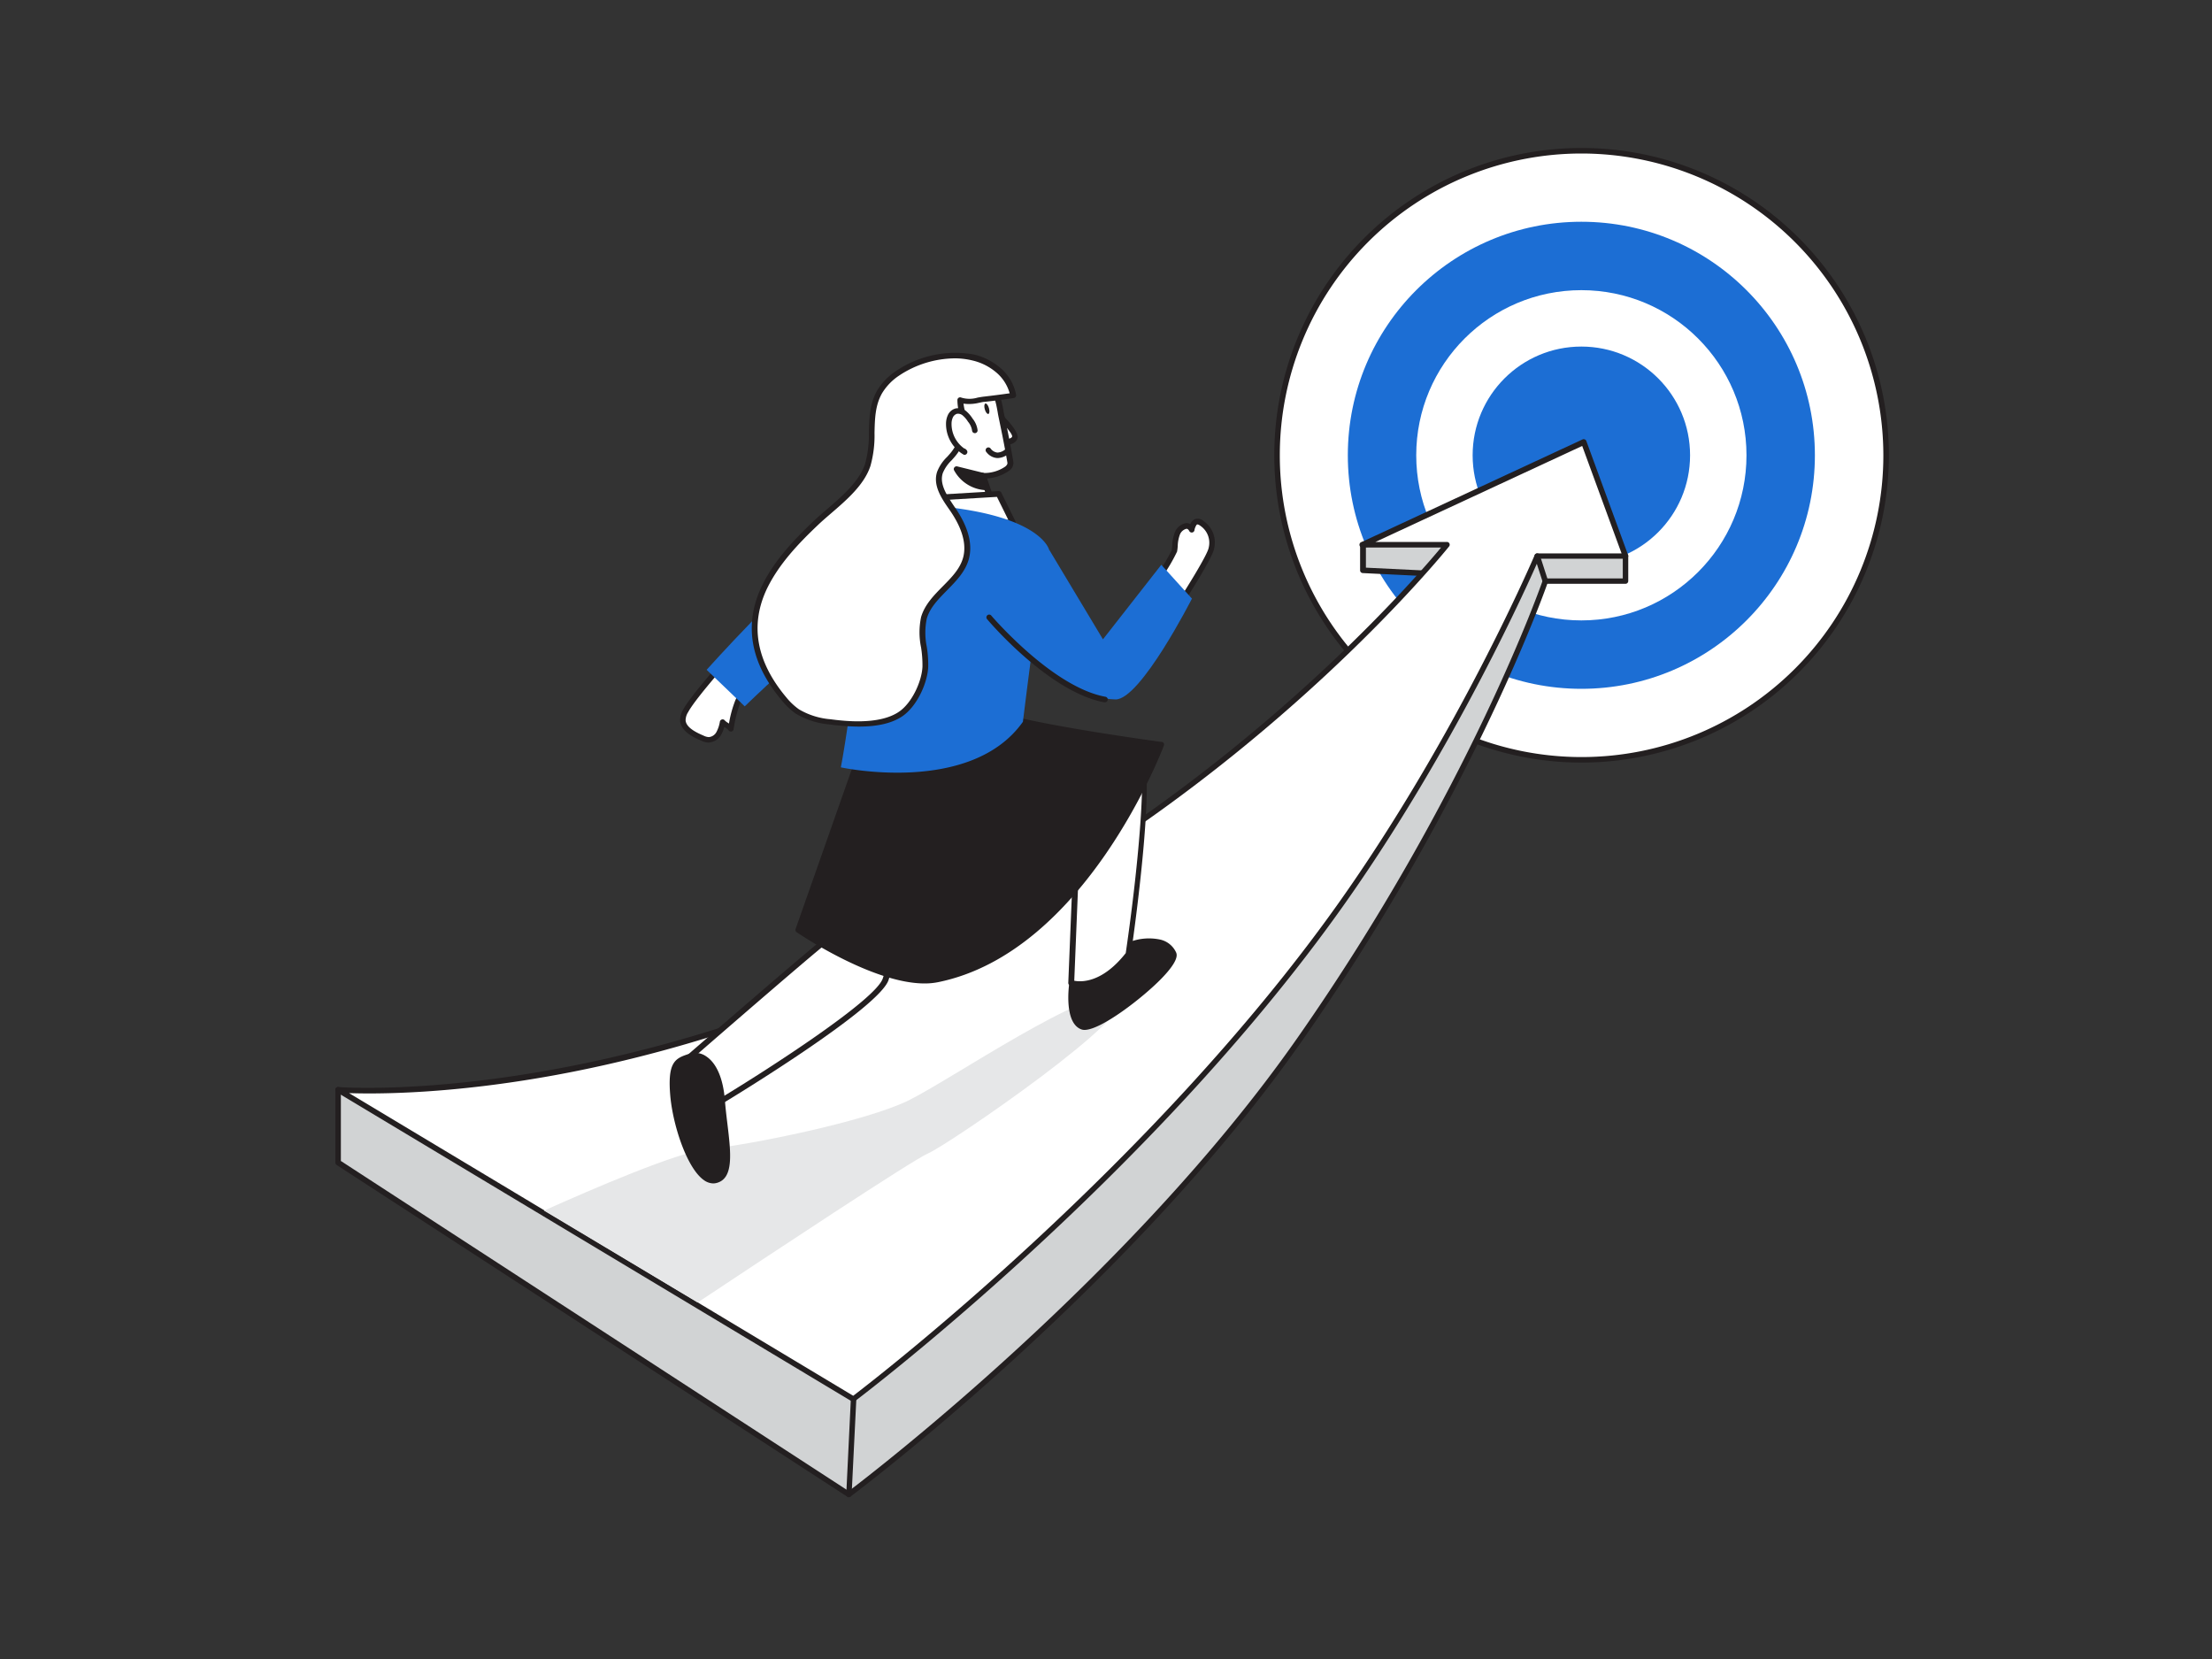 <svg viewBox="0 0 400 300" xmlns="http://www.w3.org/2000/svg"><rect x="0" y="0" width="400" height="300" fill="#333333" stroke="none"/><circle cx="285.96" cy="82.33" fill="#fff" r="55.07"/><path d="m286 137.9a55.57 55.57 0 1 1 55.57-55.57 55.63 55.63 0 0 1 -55.57 55.57zm0-110.14a54.57 54.57 0 1 0 54.57 54.57 54.63 54.63 0 0 0 -54.57-54.57z" fill="#231f20"/><circle cx="285.96" cy="82.33" fill="#1c6ed4" r="42.23"/><circle cx="285.96" cy="82.33" fill="#fff" r="29.86"/><circle cx="285.96" cy="82.33" fill="#1c6ed4" r="19.66"/><path d="m61.15 197.07v13.14l92.35 60s49.93-37.14 81.46-82.19 44.49-83 44.49-83h14.49v-4.53l-19.18-6.26-28.31 4.2v4.61l17.37.85s-26.41 59.35-85.45 86.92-117.22 6.26-117.22 6.26z" fill="#d1d3d4"/><path d="m153.5 270.74a.43.43 0 0 1 -.27-.08l-92.36-60a.5.5 0 0 1 -.22-.42v-13.17a.52.52 0 0 1 .21-.41.53.53 0 0 1 .46-.06c.58.22 58.68 21 116.84-6.16 54.84-25.61 81.76-79.41 84.9-86l-16.64-.81a.5.5 0 0 1 -.47-.5v-4.62a.51.51 0 0 1 .43-.5l28.3-4.19a.58.58 0 0 1 .23 0l19.18 6.26a.5.5 0 0 1 .35.47v4.53a.5.5 0 0 1 -.5.49h-14.14c-1.38 3.88-14.78 40.4-44.43 82.76-31.22 44.6-81.08 81.92-81.58 82.3a.5.5 0 0 1 -.29.11zm-91.86-60.8 91.84 59.7c4.05-3.07 51.16-39.13 81.07-81.86 31.13-44.47 44.3-82.47 44.43-82.85a.49.49 0 0 1 .47-.33h14v-3.67l-18.73-6.11-27.72 4.12v3.71l16.9.82a.52.52 0 0 1 .4.24.53.53 0 0 1 0 .46c-.27.6-27.17 59.84-85.7 87.18-55.19 25.76-110.29 8.65-116.96 6.42z" fill="#231f20"/><path d="m293.94 100.57h-15.94a379.73 379.73 0 0 1 -35.69 63.27c-35.29 49.67-88 89.16-88 89.16l-28.61-17.17-27.82-16.7-36.74-22.06s60.47 5.13 133.43-40.77c42.29-26.6 67.08-57.79 67.08-57.79h-15.2l39.94-18.51z" fill="#fff"/><path d="m154.32 253.5a.48.48 0 0 1 -.26-.07l-93.18-55.93a.5.5 0 0 1 .3-.93c.61.05 61.16 4.58 133.13-40.69 38-23.88 62.06-51.79 66.28-56.87h-14.14a.5.5 0 0 1 -.21-1l39.94-18.55a.47.47 0 0 1 .4 0 .5.5 0 0 1 .28.29l7.55 20.61a.5.5 0 0 1 -.47.67h-15.63c-1.47 3.38-15 34.05-35.61 63.06-34.93 49.16-87.55 88.87-88.08 89.27a.47.47 0 0 1 -.3.14zm-91.2-55.83 91.17 54.73c4.11-3.13 54-41.63 87.59-88.85 21.68-30.51 35.5-62.85 35.64-63.18a.51.51 0 0 1 .46-.3h15.25l-7.12-19.43-37.39 17.36h12.93a.5.5 0 0 1 .45.28.49.49 0 0 1 -.06.53c-.25.31-25.32 31.56-67.2 57.9-37.76 23.76-72.1 33.6-94.25 37.67-19.01 3.5-32.59 3.46-37.47 3.29z" fill="#231f20"/><path d="m167.81 208.58c-2.67 1.12-28.58 18.27-41.65 26.95l-27.79-16.61c8.95-4 24.13-10.57 29.41-11.09 7.55-.75 28.77-5 36.56-8.86s33-21.13 38-18.8-30.96 26.91-34.53 28.41z" fill="#e6e7e8"/><path d="m180.28 74.73s3.58 3.44 3.21 4.4-2.32.82-2.32.82" fill="#fff"/><path d="m181.45 80.46h-.32a.5.5 0 0 1 .07-1c.65 0 1.67-.08 1.82-.5s-1.41-2.24-3.09-3.85a.5.5 0 0 1 0-.71.49.49 0 0 1 .7 0c1.43 1.37 3.76 3.83 3.34 4.94s-1.85 1.12-2.52 1.12z" fill="#231f20"/><path d="m178.5 69.53c2 1 2.18 4 2.6 6 .58 2.69 1.11 5.39 1.57 8.1.29 1.72-4.11 2.75-5 2.41l2.21 6.56-10-1.46-.88-5.68s-1.82-5.62-.88-9.47a13.57 13.57 0 0 1 3.81-6.36s4.61-1.08 6.57-.1z" fill="#fff"/><path d="m179.88 93.05h-.08l-10-1.47a.49.49 0 0 1 -.42-.41l-.88-5.64c-.05-.16-1.82-5.72-.86-9.66a14 14 0 0 1 4-6.62.57.57 0 0 1 .22-.11c.2 0 4.85-1.11 6.95-.06 1.89 1 2.32 3.34 2.66 5.27.07.36.13.71.2 1 .58 2.67 1.11 5.41 1.57 8.11a1.72 1.72 0 0 1 -.75 1.66 7.85 7.85 0 0 1 -4 1.4l2 5.84a.5.5 0 0 1 -.47.66zm-9.61-2.4 8.87 1.29-1.94-5.79a.51.51 0 0 1 .13-.52.5.5 0 0 1 .52-.1 6.66 6.66 0 0 0 3.92-1.15c.31-.25.44-.49.4-.72-.46-2.69-1-5.41-1.56-8.07-.07-.33-.14-.69-.2-1.07-.31-1.7-.68-3.82-2.13-4.54s-4.8-.19-6.15.11a13.17 13.17 0 0 0 -3.56 6c-.9 3.67.85 9.15.86 9.2z" fill="#231f20"/><path d="m182.15 81.59a2.23 2.23 0 0 1 -3.38-.15" fill="#fff"/><path d="m180.44 82.83h-.12a2.65 2.65 0 0 1 -1.93-1.06.5.5 0 1 1 .76-.64 1.77 1.77 0 0 0 1.21.71 2.3 2.3 0 0 0 1.44-.6.5.5 0 0 1 .71 0 .49.49 0 0 1 0 .7 3.25 3.25 0 0 1 -2.07.89z" fill="#231f20"/><ellipse cx="178.45" cy="73.99" fill="#231f20" rx=".39" ry=".98" transform="matrix(.962 -.273 .273 .962 -13.41 51.45)"/><path d="m168.34 93.17.12-3.14 12.12-.72 2.52 5.12a51 51 0 0 1 -14.76-1.26z" fill="#fff"/><path d="m180.28 95a53.88 53.88 0 0 1 -12.05-1.37.49.49 0 0 1 -.39-.5l.16-3.13a.49.49 0 0 1 .47-.48l12.12-.72a.51.51 0 0 1 .48.28l2.52 5.12a.47.47 0 0 1 0 .46.48.48 0 0 1 -.39.25s-1.14.09-2.92.09zm-11.43-2.25a52.63 52.63 0 0 0 13.48 1.25l-2.05-4.15-11.34.67z" fill="#231f20"/><path d="m209.78 104a36 36 0 0 0 2.58-4.35 13.54 13.54 0 0 1 .56-3.22c.49-1 1.86-2 2.58-.65 0 0 .25-2.34 1.86-1.13a4.21 4.21 0 0 1 1.69 4.5c-.32 1.79-6.37 11.06-6.37 11.06" fill="#fff"/><path d="m212.68 110.72a.45.45 0 0 1 -.27-.08.5.5 0 0 1 -.15-.69c2.41-3.69 6.08-9.64 6.3-10.87a3.71 3.71 0 0 0 -1.5-4c-.27-.2-.49-.28-.61-.23s-.41.65-.45 1a.5.5 0 0 1 -.94.18c-.22-.41-.44-.41-.51-.41a1.74 1.74 0 0 0 -1.17 1 6.44 6.44 0 0 0 -.41 2.13 7.84 7.84 0 0 1 -.12 1 30.81 30.81 0 0 1 -2.66 4.52.5.5 0 0 1 -.83-.55 31.85 31.85 0 0 0 2.51-4.19 7.61 7.61 0 0 0 .1-.86 7.29 7.29 0 0 1 .5-2.46 2.65 2.65 0 0 1 2.05-1.62 1.34 1.34 0 0 1 .73.19 1.62 1.62 0 0 1 .8-.89 1.58 1.58 0 0 1 1.61.35 4.69 4.69 0 0 1 1.88 5c-.33 1.84-5.82 10.29-6.44 11.25a.52.52 0 0 1 -.42.23z" fill="#231f20"/><path d="m135.52 123s-1.34 2.22-2.11 3.91a24.1 24.1 0 0 0 -1.24 5c-.39-.56-1.08-.75-1.5-1.25a6.81 6.81 0 0 1 -.7 2.08 2.23 2.23 0 0 1 -1.78 1.13 2.82 2.82 0 0 1 -1.13-.29c-1.3-.55-3.44-1.54-3.58-3.18a3.31 3.31 0 0 1 .51-1.79c1.23-2.28 6.34-8.06 7.17-9" fill="#fff"/><path d="m128.18 134.29a3.43 3.43 0 0 1 -1.32-.33c-1.11-.47-3.7-1.57-3.88-3.6a3.73 3.73 0 0 1 .57-2.06c1.37-2.55 7.18-9 7.24-9.1a.5.5 0 1 1 .75.67c-1.5 1.66-6 6.85-7.1 8.9a2.77 2.77 0 0 0 -.46 1.51c.11 1.26 1.81 2.14 3.28 2.76a2.32 2.32 0 0 0 .92.25 1.73 1.73 0 0 0 1.36-.89 6 6 0 0 0 .64-1.92.5.5 0 0 1 .37-.38.47.47 0 0 1 .5.16 2.64 2.64 0 0 0 .6.46l.17.12a20.9 20.9 0 0 1 1.14-4.18c.77-1.7 2.07-3.88 2.13-4a.49.49 0 0 1 .68-.17.48.48 0 0 1 .17.68s-1.33 2.23-2.07 3.87a24.44 24.44 0 0 0 -1.21 4.83.5.5 0 0 1 -.9.21 2.28 2.28 0 0 0 -.66-.55l-.13-.08a5.24 5.24 0 0 1 -.58 1.44 2.7 2.7 0 0 1 -2.2 1.37z" fill="#231f20"/><path d="m193.86 177.77s-1 6.9 1.86 7.92 17.52-10.66 16.5-13.25-6-3.48-10.5 0a68.43 68.43 0 0 1 -7.86 5.33z" fill="#231f20"/><path d="m196.11 186.24a1.55 1.55 0 0 1 -.55-.09c-3.15-1.11-2.3-7.7-2.19-8.45a.51.51 0 0 1 .25-.37 68.44 68.44 0 0 0 7.8-5.28 9.76 9.76 0 0 1 8.35-2.15 4.16 4.16 0 0 1 2.92 2.36c.13.34.54 1.39-2.63 4.66-3.33 3.44-10.92 9.32-13.95 9.32zm-1.79-8.16c-.24 2-.37 6.45 1.57 7.14 1.57.55 9-4.4 13.45-9 2.16-2.22 2.54-3.32 2.42-3.61a3.21 3.21 0 0 0 -2.26-1.76 8.84 8.84 0 0 0 -7.47 2 71.47 71.47 0 0 1 -7.71 5.23z" fill="#231f20"/><path d="m164.34 146.52s17.48 4.69 30.53 2.3l-1.18 28.92s4.95 1.8 10.34-5.16c0 0 5.21-35.53 1.84-37.24s-34.26.31-34.26.31z" fill="#fff"/><path d="m195.26 178.47a5.73 5.73 0 0 1 -1.74-.24.52.52 0 0 1 -.34-.51l1.15-28.28c-13 2.12-30-2.37-30.13-2.42a.48.48 0 0 1 -.34-.32.52.52 0 0 1 0-.47l7.27-10.87a.54.54 0 0 1 .4-.23c3.17-.2 31.12-2 34.52-.25s-.68 31.78-1.56 37.77a.64.64 0 0 1 -.1.24c-3.63 4.75-7.12 5.58-9.13 5.58zm-1-1.12c1.17.23 5 .48 9.31-5 2.52-17.25 4-35.61 2.09-36.57-2.63-1.33-25-.22-33.73.35l-6.73 10c3.39.83 18.29 4.19 29.61 2.12a.48.48 0 0 1 .43.12.49.49 0 0 1 .18.41z" fill="#231f20"/><path d="m154.68 141.48s-4.61 28.29-5.51 28.74-26 22.23-26 22.23l7.41 6.52s28-16.94 29.59-21.95 14.07-35.54 14.07-35.54z" fill="#fff"/><path d="m130.59 199.48a.5.5 0 0 1 -.34-.13l-7.41-6.51a.51.51 0 0 1 0-.78c4.09-3.54 24.07-20.87 26-22.22.76-1.42 3.67-18.13 5.35-28.44a.52.52 0 0 1 .51-.44h19.57a.5.5 0 0 1 .42.23.49.49 0 0 1 .05.48c-.12.31-12.5 30.58-14.05 35.51-1.61 5.13-28.66 21.53-29.81 22.23a.52.52 0 0 1 -.29.07zm-6.63-7 6.69 5.87c8-4.84 27.81-17.56 29-21.46 1.44-4.6 11.86-30.15 13.79-34.87h-18.33c-4.58 28.12-5.4 28.53-5.71 28.68-.83.48-15.49 13.13-25.4 21.76z" fill="#231f20"/><path d="m144.34 168.16s15.92 10.85 25.22 9c26.79-5.45 40.47-42.46 40.47-42.46s-18-2.41-27.56-4.8l-27.79 8.9z" fill="#231f20"/><path d="m167.2 177.84c-9.42 0-22.54-8.86-23.14-9.27a.5.5 0 0 1 -.19-.58l10.34-29.4a.5.5 0 0 1 .31-.31l27.8-8.89a.49.49 0 0 1 .27 0c9.42 2.36 27.33 4.76 27.51 4.78a.5.5 0 0 1 .36.24.54.54 0 0 1 0 .43c-.14.37-14.09 37.34-40.84 42.77a12.29 12.29 0 0 1 -2.42.23zm-22.26-9.84c2.28 1.49 16.25 10.35 24.52 8.67 24.38-4.95 38-36.85 39.88-41.57-3.26-.44-18.36-2.57-26.85-4.68l-27.43 8.77z" fill="#231f20"/><path d="m189.69 99.35s-1.45-5.84-18.86-7.7a25.51 25.51 0 0 0 -12.41 1.62c-.45 2.7-4.57 36.28-6.37 45.49 0 0 23.46 5.12 32.92-8.23.03 0 3.38-28.26 4.72-31.18z" fill="#1c6ed4"/><path d="m169.56 98s-17.72 2-22.22 4.19-19.56 18.93-19.56 18.93l6.89 6.61s11.66-11.33 14.9-12.8 16.62 1.45 16.62 1.45z" fill="#1c6ed4"/><path d="m189.69 99.35 9.76 16.26 10.55-13.48 5.54 6.12s-9.32 18.32-13.83 18.23c-9.78-.19-22.83-13.2-22.83-13.2z" fill="#1c6ed4"/><path d="m130.59 199c-.53-6.68-3.59-8.66-5.78-7.93s-3.68.94-3.06 7.43 4.13 15.83 7.66 15 1.71-7.86 1.18-14.5z" fill="#231f20"/><path d="m129 214a3 3 0 0 1 -1.76-.63c-2.91-2.08-5.42-9.36-6-14.86-.6-6.32.74-7.08 3.15-7.87l.26-.08a3.46 3.46 0 0 1 3.06.47c1.86 1.23 3.06 4 3.37 7.89.11 1.41.28 2.85.45 4.24.65 5.37 1.2 10-2 10.77a2.78 2.78 0 0 1 -.53.07zm-3.27-22.62a2.22 2.22 0 0 0 -.72.12l-.26.09c-1.89.61-3 1-2.47 6.83.5 5.17 2.89 12.24 5.53 14.14a1.85 1.85 0 0 0 1.53.4c2.35-.56 1.84-4.79 1.25-9.69-.17-1.39-.34-2.84-.45-4.27-.39-4.78-2-6.53-2.93-7.14a2.63 2.63 0 0 0 -1.52-.47z" fill="#231f20"/><path d="m176 64.65a18.54 18.54 0 0 0 -13.75 2.87 10.76 10.76 0 0 0 -3.22 3.36c-2.3 4-.72 8.92-2.14 13.18s-6.24 7.51-9.37 10.48c-3.6 3.41-7.1 7.07-9.26 11.54-3.59 7.45-1.58 14.27 3.53 20.31a12.31 12.31 0 0 0 2.38 2.24 13.43 13.43 0 0 0 5.89 1.87c3.85.51 9.4.89 12.8-1.46 2.43-1.69 4.29-5.63 4.42-8.5s-1.05-6-.23-8.86c1.22-4.25 6.36-6.44 7.58-10.68.87-3.06-.56-6.29-2.35-8.91-1.38-2-3.08-4.34-2.34-6.67.44-1.38 1.65-2.35 2.54-3.48a8.73 8.73 0 0 0 1.82-5c.08-1.61-.72-3.09-.66-4.64 1.36.62 3 0 4.36-.14 1.73-.19 3.46-.42 5.19-.68a8 8 0 0 0 -2.8-4.65 10.8 10.8 0 0 0 -4.39-2.18z" fill="#fff"/><path d="m155.24 131.39a41.15 41.15 0 0 1 -5.24-.39 14.18 14.18 0 0 1 -6.1-1.95 12.51 12.51 0 0 1 -2.48-2.34c-5.77-6.82-7-13.83-3.6-20.84 2.2-4.55 5.8-8.31 9.37-11.7.73-.69 1.54-1.39 2.4-2.12 2.71-2.34 5.79-5 6.84-8.15a19.72 19.72 0 0 0 .69-5.65c.06-2.57.13-5.23 1.49-7.62a11.16 11.16 0 0 1 3.39-3.52 19.08 19.08 0 0 1 14.14-3 11.27 11.27 0 0 1 4.6 2.29 8.35 8.35 0 0 1 3 5 .52.52 0 0 1 -.09.38.54.54 0 0 1 -.33.2c-1.73.26-3.49.49-5.21.68-.35 0-.71.11-1.08.18a7.5 7.5 0 0 1 -2.8.15 13.36 13.36 0 0 0 .28 1.46 8.67 8.67 0 0 1 .35 2.52 9.25 9.25 0 0 1 -1.92 5.27c-.27.35-.57.67-.86 1a6.76 6.76 0 0 0 -1.6 2.33c-.64 2 .8 4.09 2.07 6l.2.28c2.38 3.49 3.19 6.63 2.42 9.34-.65 2.24-2.31 3.92-3.91 5.55s-3.09 3.13-3.67 5.12a12.68 12.68 0 0 0 0 5.1 20.19 20.19 0 0 1 .26 3.65c-.13 2.82-1.94 7-4.64 8.89-2.21 1.5-5.13 1.89-7.97 1.89zm17.55-66.59a18.46 18.46 0 0 0 -10.22 3.13 10.12 10.12 0 0 0 -3.07 3.19c-1.24 2.17-1.3 4.59-1.36 7.15a20.36 20.36 0 0 1 -.74 6c-1.13 3.42-4.33 6.16-7.14 8.58-.85.73-1.65 1.42-2.36 2.1-3.5 3.32-7 7-9.16 11.4-3.19 6.62-2 13.27 3.46 19.77a11.61 11.61 0 0 0 2.28 2.15 13.26 13.26 0 0 0 5.67 1.79c2.17.28 8.79 1.16 12.45-1.38 2.37-1.64 4.09-5.52 4.21-8.11a20.45 20.45 0 0 0 -.25-3.48 13.41 13.41 0 0 1 0-5.5c.65-2.24 2.31-3.93 3.91-5.55s3.09-3.13 3.67-5.13c.68-2.41-.08-5.26-2.28-8.49l-.2-.29c-1.4-2-3-4.36-2.2-6.81a7.47 7.47 0 0 1 1.81-2.7c.28-.31.56-.62.81-.94a8.32 8.32 0 0 0 1.71-4.71 7.63 7.63 0 0 0 -.32-2.24 9.09 9.09 0 0 1 -.34-2.4.49.49 0 0 1 .71-.43 5.07 5.07 0 0 0 2.94 0c.39-.07.78-.14 1.15-.18 1.54-.18 3.1-.38 4.65-.6a7.65 7.65 0 0 0 -2.52-3.85 10.2 10.2 0 0 0 -4.19-2.08 13.69 13.69 0 0 0 -3.08-.39z" fill="#231f20"/><path d="m176.28 77.83a3.73 3.73 0 0 0 -.83-1.86 5.25 5.25 0 0 0 -1-1.22 1.78 1.78 0 0 0 -1.49-.4 1.65 1.65 0 0 0 -1.05.88 3.23 3.23 0 0 0 -.31 1.37 5.89 5.89 0 0 0 2.88 5.15l-.16-.16" fill="#fff"/><g fill="#231f20"><path d="m174.45 82.25a.45.45 0 0 1 -.25-.07 6.42 6.42 0 0 1 -3.13-5.59 3.77 3.77 0 0 1 .36-1.59 2.15 2.15 0 0 1 1.38-1.14 2.28 2.28 0 0 1 1.92.5 5.89 5.89 0 0 1 1.14 1.33 4.14 4.14 0 0 1 .91 2.12.5.5 0 0 1 -.48.52.51.51 0 0 1 -.52-.48 3.22 3.22 0 0 0 -.74-1.6 4.76 4.76 0 0 0 -.93-1.1 1.29 1.29 0 0 0 -1.07-.32 1.22 1.22 0 0 0 -.72.63 2.7 2.7 0 0 0 -.25 1.16 5.43 5.43 0 0 0 2.28 4.47.57.57 0 0 1 .3.15l.16.16a.5.5 0 0 1 0 .66.49.49 0 0 1 -.36.19z"/><path d="m199.77 127h-.09c-9.91-1.85-20.69-14.44-21.15-15a.5.5 0 1 1 .76-.64c.11.12 11 12.86 20.57 14.63a.5.5 0 0 1 -.09 1z"/><path d="m177.67 86-4.73-1.17a5.25 5.25 0 0 0 2.72 2.64c1.85.91 2.71.61 2.71.61z"/><path d="m178 88.62a6.87 6.87 0 0 1 -5.5-3.63.48.48 0 0 1 .11-.5.5.5 0 0 1 .49-.15l4.73 1.17a.51.51 0 0 1 .36.32l.7 2.08a.5.5 0 0 1 -.31.63 1.68 1.68 0 0 1 -.58.08zm-4-3a5.94 5.94 0 0 0 1.88 1.38 5.4 5.4 0 0 0 1.81.59l-.4-1.19z"/><path d="m153.5 270.74a.49.49 0 0 1 -.47-.52l.83-17.24a.5.5 0 0 1 .52-.47.49.49 0 0 1 .47.52l-.85 17.24a.49.49 0 0 1 -.5.47z"/><path d="m279.45 105.59a.5.5 0 0 1 -.48-.34l-1.46-4.53a.49.49 0 0 1 .32-.62.5.5 0 0 1 .63.32l1.46 4.52a.5.5 0 0 1 -.32.63.39.39 0 0 1 -.15.02z"/></g></svg>